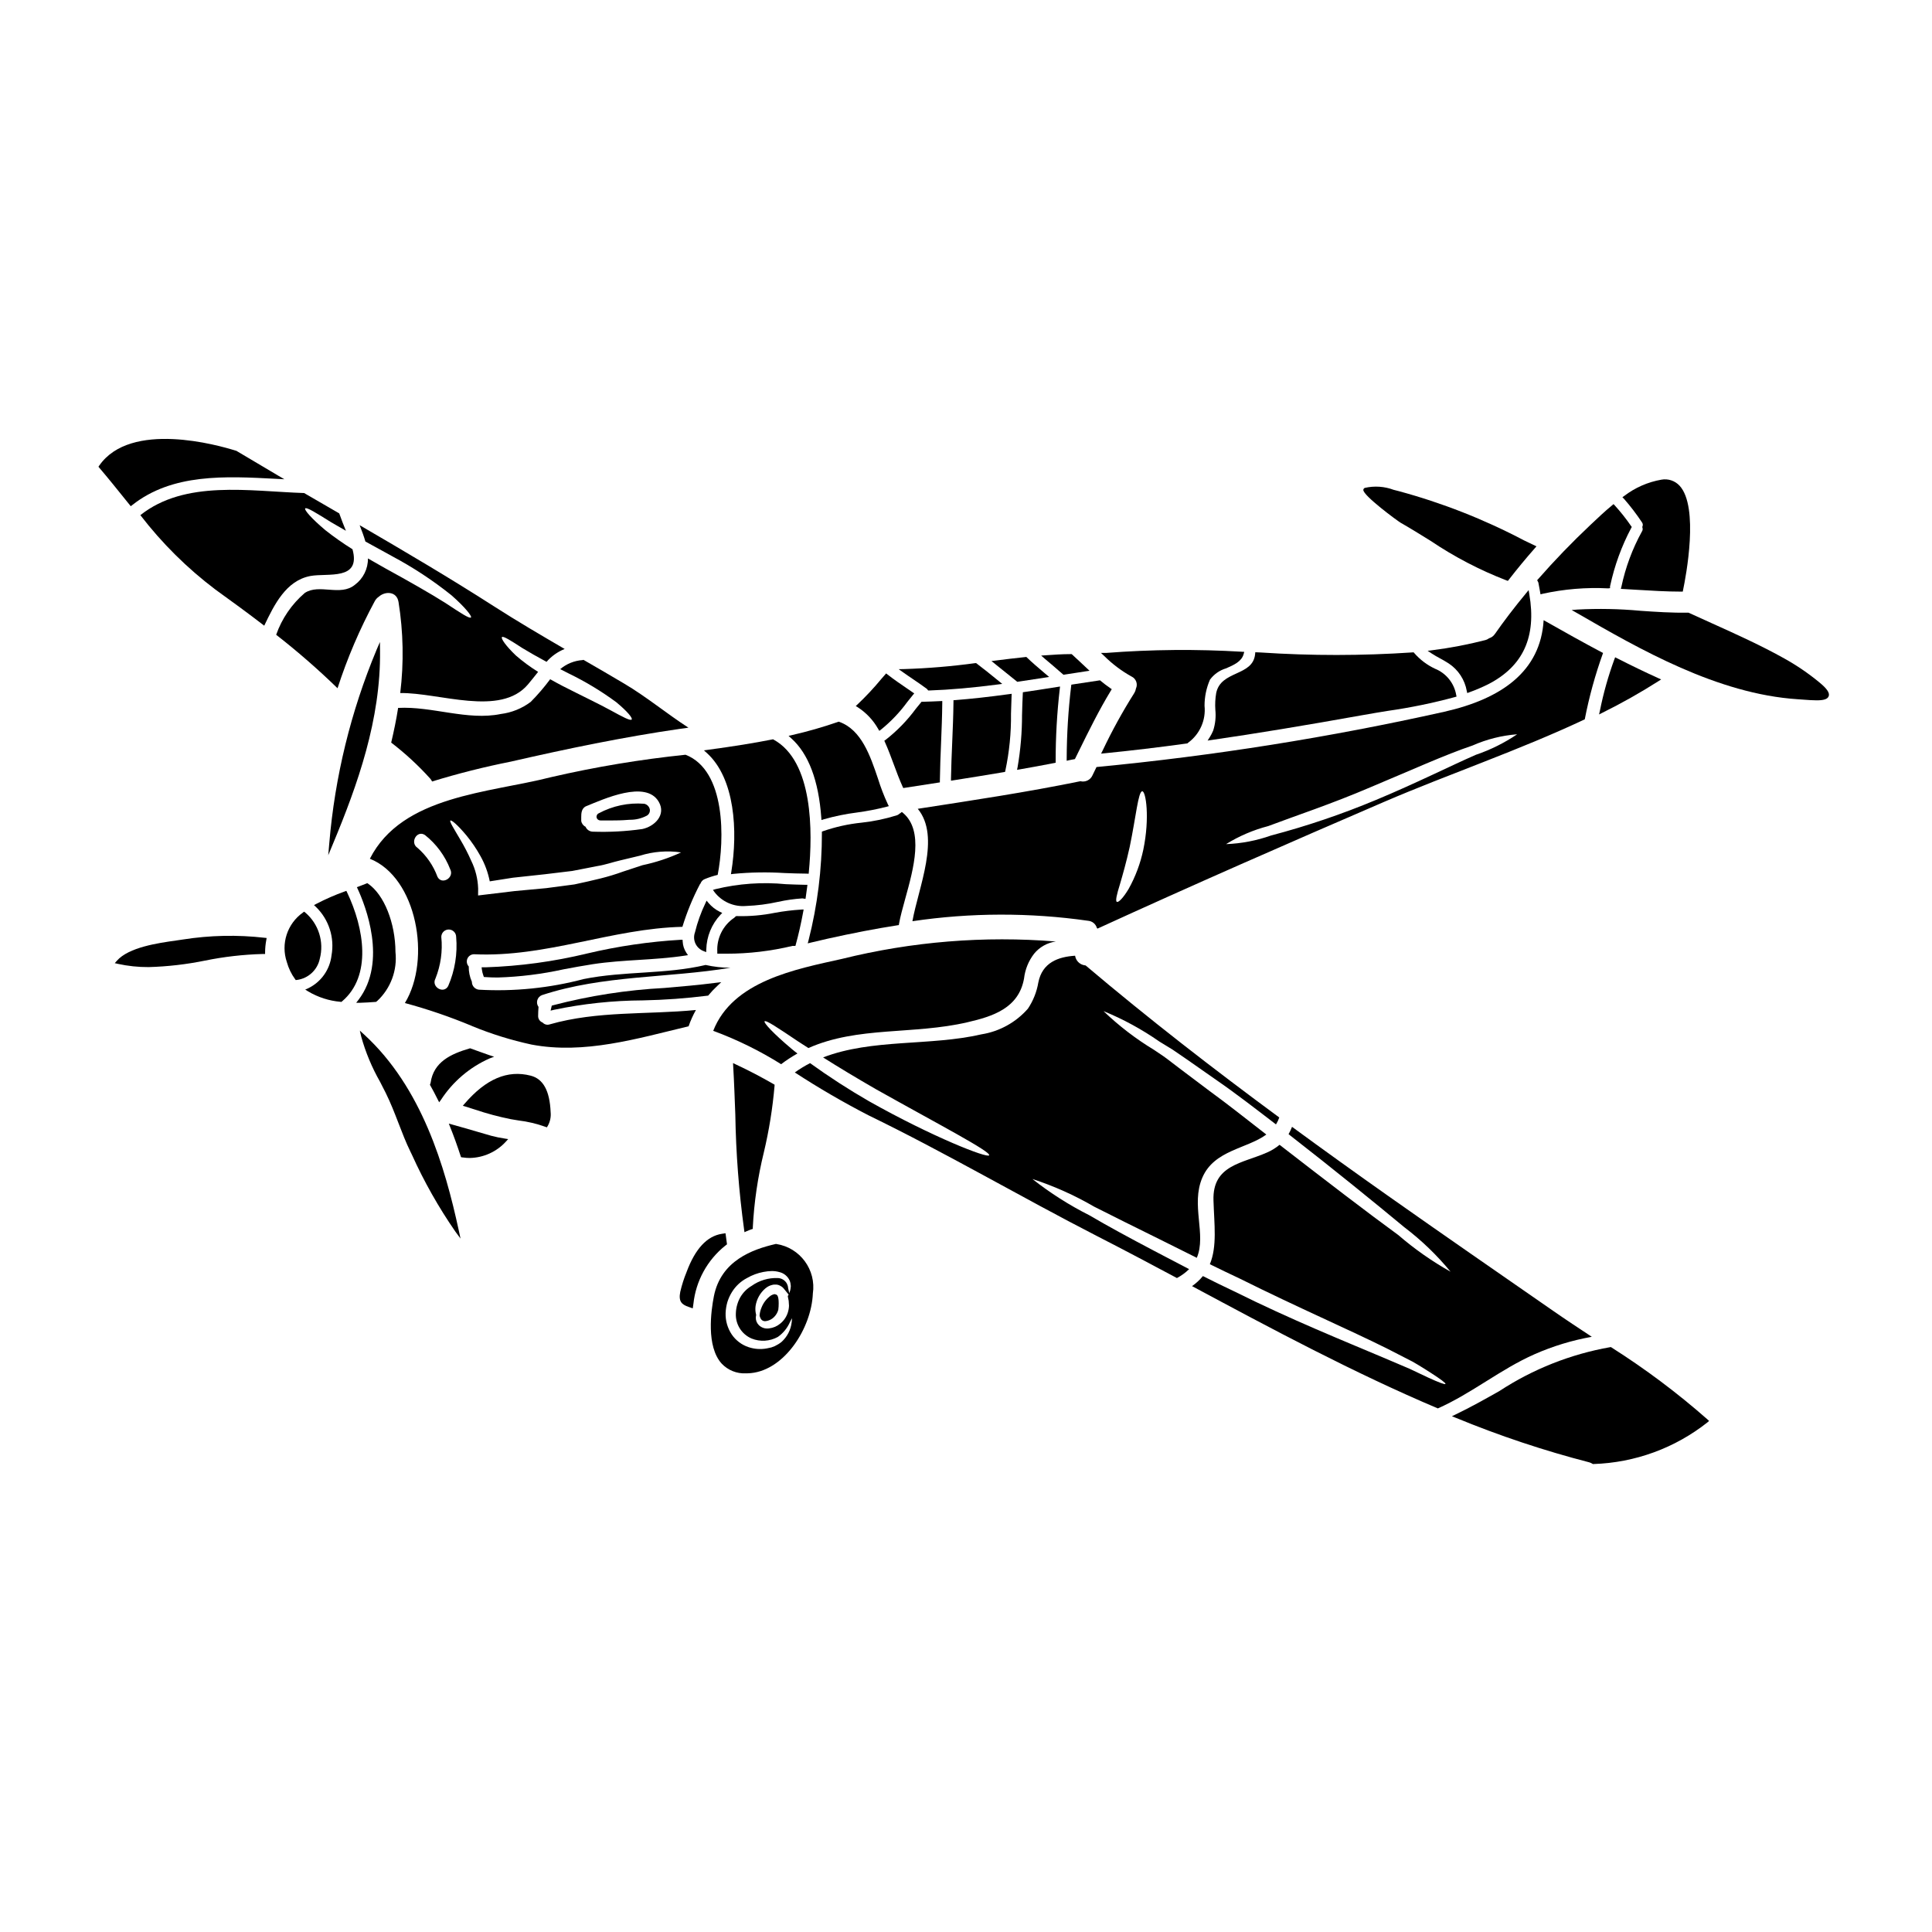 <?xml version="1.0" encoding="UTF-8"?>
<!-- Uploaded to: ICON Repo, www.svgrepo.com, Generator: ICON Repo Mixer Tools -->
<svg fill="#000000" width="800px" height="800px" version="1.1" viewBox="144 144 512 512" xmlns="http://www.w3.org/2000/svg">
 <g>
  <path d="m526.76 332.62c-30.391 6.793-61.176 11.688-92.176 14.652-0.348 0.723-0.695 1.445-1.047 2.164-0.531 1.25-1.895 1.926-3.215 1.594-14.281 2.926-28.695 5.086-43.105 7.312 6.137 7.426 0.176 20.859-1.418 29.789 15.441-2.289 31.129-2.324 46.578-0.113 1.082 0.094 1.996 0.84 2.297 1.883 0.051 0.07 0.109 0.137 0.172 0.191 25.191-11.527 50.555-22.645 75.996-33.605 17.055-7.336 35.789-13.668 53.137-21.859 1.16-5.977 2.781-11.852 4.844-17.578-5.281-2.797-10.5-5.723-15.742-8.695-0.812 13.52-11.078 20.816-26.32 24.266zm-79.77 36.555c-0.77 3.641-2.078 7.144-3.891 10.395-1.441 2.406-2.684 3.648-3.121 3.43s-0.023-1.969 0.789-4.562c0.742-2.535 1.746-6.051 2.621-10.023 1.66-7.969 2.25-14.695 3.32-14.715 0.957-0.051 2.047 6.957 0.281 15.477zm88.227-25.191c-6.812 2.973-15.988 7.602-26.578 12.012h-0.004c-9.031 3.777-18.312 6.922-27.777 9.414-3.844 1.363-7.871 2.137-11.945 2.293 3.469-2.144 7.238-3.758 11.184-4.785 6.965-2.641 16.746-5.848 27.125-10.305 10.438-4.367 19.895-8.66 27.031-11.051h-0.004c3.742-1.652 7.734-2.656 11.809-2.969-3.359 2.273-7.004 4.09-10.844 5.402z"/>
  <path d="m385.89 323.94c1.238 0.844 2.527 1.711 3.715 2.594h0.004c0.051 0.047 0.098 0.102 0.141 0.16l0.23 0.293h0.246c5.559-0.195 11.527-0.719 18.254-1.598l1.125-0.145-0.879-0.719c-2.277-1.871-4.16-3.356-5.902-4.688l-0.156-0.117-0.199 0.023v-0.008c-6.238 0.852-12.52 1.379-18.816 1.574l-1.496 0.031 1.219 0.863c0.824 0.594 1.668 1.164 2.516 1.734z"/>
  <path d="m422.71 320.12c0.988 0.84 1.969 1.68 2.949 2.547l0.172 0.152 0.223-0.035c0.949-0.141 1.898-0.293 2.844-0.438 0.945-0.145 1.887-0.297 2.836-0.438l1.004-0.148-1.969-1.848c-0.875-0.828-1.75-1.652-2.644-2.461l-0.145-0.105h-0.191c-2.309 0-4.582 0.16-6.691 0.309l-1.18 0.078 0.898 0.789c0.625 0.52 1.254 1.059 1.895 1.598z"/>
  <path d="m427.91 325.45-0.043 0.371c-0.762 6.359-1.156 12.758-1.184 19.164v0.629l0.609-0.145c0.277-0.066 0.547-0.113 0.816-0.16l0.523-0.098 0.234-0.051 0.992-2.016c2.641-5.367 5.371-10.914 8.531-16.113l0.238-0.395-0.395-0.266c-0.934-0.648-1.785-1.305-2.547-1.938l-0.168-0.141-0.215 0.031c-2.363 0.348-4.695 0.695-7.059 1.066z"/>
  <path d="m466.31 327.63c-0.258 1.48-0.336 2.992-0.23 4.492 0.188 1.848-0.004 3.715-0.574 5.484-0.25 0.605-0.555 1.188-0.898 1.742l-0.578 0.906 1.062-0.152c11.742-1.703 24.566-3.816 40.352-6.644 2.031-0.367 4.133-0.707 6.273-1.059 6.019-0.852 11.98-2.078 17.844-3.668l0.441-0.129-0.098-0.449c-0.543-3.129-2.668-5.75-5.613-6.934-2.106-0.988-3.984-2.406-5.508-4.16l-0.164-0.191-0.254 0.023h-0.004c-13.418 0.906-26.879 0.914-40.297 0.02l-1.398-0.059-0.043 0.461c-0.301 3.023-2.559 4.059-4.945 5.156-2.383 1.098-4.731 2.172-5.367 5.16z"/>
  <path d="m443.86 323.28c0.578 0.266 1.027 0.75 1.246 1.348 0.223 0.594 0.199 1.254-0.066 1.832l-0.023 0.102c-0.066 0.375-0.199 0.734-0.395 1.059-3.117 4.926-5.93 10.039-8.426 15.309l-0.395 0.789 0.879-0.086c7.047-0.699 14.395-1.574 21.832-2.602h0.113l0.281-0.227v-0.004c3.059-2.258 4.699-5.965 4.309-9.75-0.004-2.383 0.484-4.742 1.438-6.93 1.066-1.449 2.578-2.504 4.305-3.012 2.004-0.879 4.082-1.785 4.617-3.766l0.16-0.594-0.617-0.027v-0.004c-11.953-0.715-23.938-0.613-35.875 0.309h-1.48l0.902 0.848c2.141 2.121 4.559 3.941 7.195 5.406z"/>
  <path d="m515.13 282.5c2.695 1.539 5.371 3.203 7.965 4.812h0.004c6.309 4.254 13.074 7.781 20.176 10.516l0.336 0.109 0.215-0.277c2.281-2.941 4.613-5.758 6.926-8.383l0.43-0.488-3.394-1.629h0.004c-10.531-5.543-21.645-9.906-33.133-13.012-0.395-0.098-0.852-0.211-1.32-0.336-2.441-0.918-5.102-1.098-7.648-0.516-0.223 0.086-0.379 0.293-0.395 0.531-0.09 1.496 9.059 8.223 9.836 8.672z"/>
  <path d="m376.75 337.22 0.277 0.465 0.438-0.324h-0.004c2.652-2.141 5.012-4.625 7.019-7.379 0.484-0.605 0.969-1.215 1.457-1.812l0.34-0.414-1.902-1.305c-1.723-1.18-3.508-2.391-5.172-3.699l-0.367-0.289-1.375 1.574v0.008c-1.93 2.328-4 4.539-6.195 6.617l-0.48 0.438 0.551 0.344c2.246 1.457 4.102 3.441 5.414 5.777z"/>
  <path d="m231.26 367.5-0.273 3.148 1.215-2.93c6.621-15.871 12.715-33.062 12.512-51.273l-0.027-2.309-0.918 2.125h0.004c-6.812 16.324-11.031 33.609-12.512 51.238z"/>
  <path d="m294.8 322.52c4.387 2.129 8.566 4.66 12.492 7.551 2.949 2.426 4.434 4.258 4.106 4.609-0.352 0.395-2.363-0.676-5.547-2.426-3.184-1.746-7.711-3.887-12.758-6.465-1.133-0.59-2.227-1.18-3.293-1.789v0.004c-1.574 2.121-3.297 4.129-5.156 6.004-2.316 1.742-5.051 2.848-7.926 3.207-8.844 1.816-18.211-2.094-27.211-1.613-0.48 3.078-1.113 6.137-1.836 9.195h0.004c3.742 2.871 7.215 6.078 10.375 9.586 0.18 0.219 0.332 0.461 0.457 0.719 6.887-2.117 13.875-3.879 20.941-5.281 14.957-3.43 29.723-6.488 44.898-8.695 0.699-0.105 1.398-0.191 2.098-0.285-5.766-3.731-11.184-8.23-17.035-11.684-3.582-2.141-7.184-4.215-10.789-6.297v0.004c-0.07 0.023-0.141 0.047-0.215 0.062-2.188 0.145-4.269 0.984-5.945 2.402 0.77 0.379 1.531 0.773 2.34 1.191z"/>
  <path d="m337.81 375.02-0.105 0.648 0.652-0.082c4.512-0.434 9.055-0.508 13.578-0.219 1.906 0.07 3.871 0.145 5.738 0.152l0.633 0.027 0.043-0.445c1.027-10.629 1.18-29.328-9.332-35.094l-0.156-0.086-0.176 0.035c-4.926 0.973-10.195 1.824-17.09 2.754l-1.051 0.145 0.789 0.707c7.434 6.734 8.227 20.66 6.477 31.457z"/>
  <path d="m361.65 360.7 0.047 0.621 0.594-0.188 0.004-0.004c2.883-0.828 5.824-1.43 8.801-1.805 2.652-0.355 5.277-0.863 7.871-1.527l0.582-0.16-0.277-0.531h0.004c-1.016-2.184-1.879-4.434-2.594-6.731-2.047-6.062-4.363-12.934-10.234-15.066l-0.164-0.059-0.164 0.055v-0.004c-4.008 1.387-8.086 2.555-12.223 3.504l-0.918 0.211 0.695 0.629c4.602 4.113 7.266 11.195 7.977 21.055z"/>
  <path d="m338.26 425.73 0.047 0.824c0.246 4.234 0.395 8.602 0.559 12.82 0.164 10.215 0.945 20.414 2.336 30.535l0.098 0.637 0.586-0.27v0.004c0.418-0.191 0.848-0.359 1.285-0.504l0.332-0.109v-0.352h-0.004c0.344-6.719 1.324-13.387 2.926-19.918 1.379-5.805 2.328-11.699 2.84-17.645v-0.305l-0.266-0.152c-3.473-1.992-6.746-3.695-10.016-5.219z"/>
  <path d="m181.2 280.52c5.719 7.438 12.41 14.074 19.898 19.727 4.363 3.148 8.691 6.297 12.926 9.566 2.664-5.594 5.785-11.945 12.23-13.168 4.586-0.852 13.477 1.312 11.16-7.086l-0.004-0.004c-2.492-1.555-4.898-3.246-7.203-5.066-3.691-3.102-5.613-5.371-5.328-5.742 0.328-0.438 2.883 1.156 6.898 3.668 1.156 0.676 2.469 1.441 3.891 2.246-0.613-1.527-1.223-3.059-1.77-4.609-3.102-1.789-6.203-3.602-9.301-5.391-14.461-0.473-31.562-3.551-43.398 5.859z"/>
  <path d="m333.65 404.46c-4.504 0.582-9.109 0.977-13.559 1.359-9.992 0.523-19.906 2.066-29.586 4.602l-0.281 0.082-0.309 1.324 0.789-0.191v-0.004c7.797-1.641 15.738-2.484 23.703-2.519 5.703-0.117 11.398-0.531 17.059-1.242h0.188l0.121-0.148h0.004c0.703-0.848 1.461-1.652 2.269-2.402l1.094-1.039z"/>
  <path d="m341.75 384.09c2.836-0.105 5.66-0.469 8.43-1.086 2.129-0.469 4.289-0.777 6.465-0.922 0.055 0.004 0.113 0.012 0.168 0.027l0.652 0.105 0.074-0.488c0.129-0.883 0.262-1.801 0.371-2.699l0.062-0.543h-0.543c-1.691-0.023-3.418-0.094-5.148-0.164-6.262-0.613-12.582-0.168-18.695 1.32l-0.648 0.195 0.395 0.555v0.004c1.984 2.594 5.164 3.988 8.418 3.695z"/>
  <path d="m568.69 332.87c5.066-2.512 9.996-5.289 14.766-8.324l0.762-0.488-0.824-0.375c-3.309-1.496-6.867-3.211-10.879-5.25l-0.484-0.246-0.195 0.508v-0.004c-1.625 4.441-2.91 8.996-3.84 13.633l-0.227 1.012z"/>
  <path d="m355.42 419.93c0.875 0.57 1.816 1.18 2.816 1.816 13.078-5.809 27.801-3.496 42.148-6.836 6.691-1.551 13.602-3.711 15-11.613v-0.004c0.277-2.387 1.199-4.652 2.668-6.555 1.445-1.766 3.504-2.918 5.766-3.231-19.02-1.539-38.16 0.016-56.68 4.609-12.379 2.754-28.953 5.871-34.129 19.062 6.285 2.32 12.316 5.285 17.992 8.844 1.379-1.039 2.824-1.988 4.328-2.836-0.523-0.395-1.027-0.789-1.508-1.199-4.848-4.062-7.477-6.941-7.207-7.316 0.332-0.441 3.609 1.766 8.805 5.258z"/>
  <path d="m331.25 382.68-0.32 0.703c-1.188 2.465-2.109 5.043-2.754 7.695-0.355 0.969-0.312 2.039 0.125 2.977 0.438 0.934 1.227 1.656 2.195 2.008l0.645 0.262 0.031-0.695v-0.004c0.082-3.422 1.414-6.695 3.75-9.199l0.477-0.488-0.613-0.297-0.004 0.004c-1.16-0.574-2.191-1.375-3.027-2.363z"/>
  <path d="m423.76 346.13v-0.395 0.004c-0.008-6.402 0.355-12.797 1.086-19.156l0.078-0.645-2.152 0.336c-2.438 0.395-4.859 0.758-7.305 1.117l-0.395 0.059-0.023 0.395c-0.094 1.836-0.145 3.676-0.195 5.512l-0.004-0.004c0.008 4.676-0.387 9.348-1.18 13.961l-0.145 0.703 0.707-0.121c2.852-0.492 5.922-1.059 9.137-1.684z"/>
  <path d="m335.27 396.74h1.246c5.894 0.004 11.773-0.691 17.508-2.066 0.086-0.008 0.176-0.008 0.266 0h0.504l0.098-0.363c0.699-2.519 1.383-5.512 1.969-8.688l0.109-0.605-0.613 0.023v0.004c-2.344 0.145-4.676 0.43-6.984 0.852-3.316 0.672-6.695 0.969-10.078 0.875l-0.289 0.035-0.16 0.168c-0.07 0.082-0.148 0.152-0.234 0.215-3.004 2.004-4.723 5.445-4.519 9.051v0.496h0.496z"/>
  <path d="m538.43 325.31c9.246-4.766 12.797-12.57 10.852-23.863l-0.18-1.059-0.684 0.828c-3.129 3.785-5.832 7.324-8.266 10.816l-0.004-0.004c-0.355 0.523-0.871 0.91-1.473 1.102l-0.141 0.07v0.004c-0.273 0.199-0.578 0.344-0.906 0.426-4.602 1.184-9.27 2.074-13.98 2.676l-1.305 0.172 1.098 0.723c0.688 0.457 1.402 0.848 2.156 1.258 0.754 0.414 1.574 0.863 2.363 1.387 2.512 1.676 4.227 4.305 4.75 7.277l0.125 0.547 0.523-0.191v-0.004c1.73-0.621 3.422-1.344 5.07-2.164z"/>
  <path d="m410.35 348.56 0.074-0.312c1.055-4.957 1.559-10.02 1.5-15.094 0.043-1.574 0.082-3.148 0.152-4.699l0.027-0.59-0.582 0.078c-5.555 0.758-10.129 1.262-14.391 1.594l-0.449 0.031v0.453c-0.035 3.574-0.188 7.211-0.336 10.727-0.133 3.148-0.27 6.363-0.324 9.562v0.582l0.578-0.09c4.992-0.789 9.391-1.492 13.441-2.184z"/>
  <path d="m358.06 394 0.789-0.191c1.457-0.352 2.922-0.695 4.379-1.023 6.793-1.516 12.887-2.684 18.621-3.578l0.348-0.051 0.059-0.352c0.332-1.902 0.973-4.207 1.645-6.648 2.223-8.023 4.988-18.004-0.586-22.723l-0.32-0.254-0.316 0.25h0.004c-0.078 0.07-0.164 0.129-0.254 0.176l-0.105 0.074-0.004 0.004c-0.168 0.156-0.363 0.277-0.582 0.359-3.051 0.965-6.195 1.625-9.379 1.969-3.488 0.352-6.922 1.113-10.234 2.258l-0.316 0.125v0.344h0.004c0.02 9.605-1.172 19.172-3.543 28.477z"/>
  <path d="m383.38 352.84 9.695-1.5v-0.418c0.043-3.332 0.18-6.723 0.316-9.996 0.137-3.481 0.289-7.086 0.32-10.629v-0.523l-0.523 0.027c-1.574 0.086-3.148 0.133-4.75 0.176h-0.219l-0.141 0.172c-0.465 0.562-0.926 1.129-1.387 1.695l-0.004 0.008c-2.277 3.09-4.969 5.856-8 8.219l-0.332 0.23 0.164 0.371c0.867 1.922 1.629 3.977 2.363 5.961 0.73 1.984 1.484 3.981 2.328 5.856z"/>
  <path d="m413.42 324.55 0.168 0.137 0.211-0.031c2.402-0.352 4.785-0.719 7.168-1.09l1.062-0.164-1.301-1.102c-1.531-1.297-3.113-2.637-4.586-4.055l-0.164-0.156-0.234 0.035c-2.621 0.266-5.277 0.598-7.848 0.922l-1.148 0.141 2.703 2.176c1.324 1.047 2.648 2.106 3.969 3.188z"/>
  <path d="m551.68 298.38c0.133 0.617 0.238 1.223 0.34 1.82l0.23 1.301 0.512-0.125v-0.004c5.715-1.266 11.578-1.75 17.422-1.449l0.492-0.055v-0.508l0.051-0.184v-0.004c1.145-5.309 3.012-10.434 5.551-15.234l0.16-0.277-0.184-0.262v0.004c-1.316-1.922-2.762-3.746-4.332-5.469l-0.316-0.34-0.355 0.297c-2.004 1.648-3.879 3.426-5.531 4.992l-0.262 0.246c-4.883 4.598-9.551 9.445-13.875 14.383l-0.219 0.242 0.203 0.395h0.008c0.043 0.074 0.078 0.152 0.105 0.23z"/>
  <path d="m336.21 474.11 0.453-0.352-0.395-2.934-0.988 0.152c-3.914 0.621-7.019 3.938-9.309 10.066v0.008c-0.711 1.723-1.281 3.504-1.699 5.324-0.5 2.535 0.395 3.344 2.195 3.961l1.121 0.395 0.168-1.18 0.004-0.004c0.641-6.07 3.684-11.629 8.449-15.438z"/>
  <path d="m579.11 282.39c0.254 0.309 0.316 0.727 0.172 1.098l-0.074 0.172 0.062 0.176v0.004c0.113 0.363 0.047 0.758-0.176 1.07-2.508 4.562-4.328 9.469-5.402 14.562l-0.152 0.582 0.602 0.035c1.199 0.062 2.402 0.137 3.602 0.211 3.863 0.234 7.871 0.484 11.809 0.484h0.395l0.078-0.395c0.762-3.633 4.281-22.043-0.922-27.672v0.004c-1.219-1.316-3.027-1.926-4.797-1.609-3.598 0.625-6.992 2.109-9.895 4.332l-0.461 0.324 0.395 0.395v-0.004c1.723 1.969 3.316 4.051 4.766 6.231z"/>
  <path d="m349.78 487.11c-0.121-0.055-0.254-0.094-0.391-0.109l-0.145-0.059-0.16 0.062h-0.004c-0.195 0.039-0.383 0.109-0.555 0.207l-0.227 0.113v0.004c-1.113 0.785-1.973 1.879-2.473 3.148-0.293 0.672-0.469 1.387-0.523 2.117v0.09l0.027 0.086c0.078 0.273 0.309 1.078 0.934 1.266v0.004c0.152 0.066 0.32 0.098 0.488 0.09 0.938-0.074 1.816-0.496 2.461-1.18 0.5-0.516 0.855-1.145 1.043-1.836 0.074-0.562 0.109-1.129 0.105-1.695 0.008-1.93-0.406-2.195-0.582-2.309z"/>
  <path d="m328.43 411.66c-12.988 1.262-26.117 0.191-38.781 3.816v0.004c-0.664 0.211-1.391 0.016-1.859-0.5-0.734-0.273-1.211-0.988-1.18-1.773 0-0.789 0.043-1.574 0.105-2.363v0.004c-0.387-0.523-0.504-1.199-0.316-1.82 0.191-0.621 0.664-1.113 1.277-1.328 16.184-5.305 33.258-4.481 49.902-7.231-2.211-0.012-4.418-0.258-6.574-0.742-10.703 2.512-21.574 1.574-32.32 3.731-9.051 2.394-18.426 3.348-27.777 2.82-1.074-0.121-1.875-1.039-1.855-2.117-0.012-0.012-0.02-0.027-0.023-0.043-0.555-1.258-0.832-2.621-0.805-3.996-0.523-0.562-0.664-1.383-0.355-2.086 0.309-0.703 1.008-1.156 1.773-1.148 19.129 0.875 36.492-6.832 55.203-7.269 1.188-3.879 2.731-7.637 4.609-11.227 0.051-0.098 0.117-0.184 0.195-0.262 0.191-0.547 0.617-0.98 1.16-1.18 1.098-0.449 2.231-0.816 3.383-1.094 1.816-9.301 2.227-27.668-8.516-31.84-11.992 1.242-23.895 3.227-35.637 5.941-16.445 4.215-39.461 4.805-48.02 21.621 12.469 4.957 16.336 26.688 9.281 38.238 6.074 1.637 12.035 3.68 17.84 6.109 0 0.016 0.012 0.023 0.023 0.023 5.074 2.082 10.32 3.711 15.68 4.871 14 2.664 28.039-1.594 41.648-4.844h-0.004c0.516-1.496 1.168-2.938 1.941-4.316zm-30.398-51.102c0-0.984 0.043-2.406 1.355-2.93 4.5-1.812 15.793-7.055 19.195-1.133 2.012 3.473-1.133 6.531-4.363 7.207-4.324 0.617-8.695 0.848-13.062 0.699-0.867 0.004-1.648-0.512-1.988-1.312-0.613-0.293-1.043-0.875-1.137-1.551zm-43.391 8.125c-2.098-1.398-0.129-4.805 1.988-3.387 3.004 2.379 5.312 5.516 6.691 9.086 1.137 2.246-2.269 4.234-3.387 1.969-1.09-2.961-2.91-5.598-5.293-7.668zm8.145 36.605c-1.18 2.25-4.586 0.266-3.383-1.969 1.398-3.496 1.93-7.277 1.547-11.02 0-1.09 0.883-1.969 1.969-1.969 1.09 0 1.969 0.879 1.969 1.969 0.387 4.434-0.336 8.895-2.102 12.98zm0.57-43.828c0.285-0.215 1.898 1.113 4.258 3.938 1.41 1.719 2.66 3.562 3.734 5.508 1.16 2.078 1.984 4.328 2.445 6.66 1.969-0.309 3.996-0.633 6.113-0.961 2.731-0.309 5.547-0.613 8.473-0.918 2.488-0.309 4.914-0.59 7.273-0.875 2.312-0.418 4.496-0.898 6.617-1.289 2.117-0.328 4.106-1.047 6.004-1.484 1.898-0.438 3.715-0.895 5.352-1.285 3.516-1.094 7.234-1.387 10.875-0.855-3.273 1.512-6.703 2.644-10.23 3.387-1.574 0.504-3.297 1.07-5.117 1.684-1.977 0.719-3.988 1.332-6.027 1.836-2.203 0.523-4.5 1.09-6.898 1.574-2.406 0.309-4.914 0.633-7.445 0.984-2.93 0.262-5.766 0.543-8.473 0.789-2.664 0.328-5.238 0.633-7.644 0.918l-1.969 0.238 0.02-1.879h-0.004c-0.09-2.543-0.715-5.035-1.832-7.316-0.848-1.922-1.809-3.785-2.883-5.59-1.785-3.039-2.945-4.852-2.641-5.07z"/>
  <path d="m324.89 393.05h-0.473c-8.355 0.488-16.652 1.703-24.797 3.633-8.828 2.137-17.852 3.367-26.934 3.664h-1.051l0.066 0.559c0.074 0.586 0.219 1.156 0.426 1.707l0.109 0.297 0.316 0.023c1.113 0.082 2.227 0.117 3.332 0.117 5.879-0.176 11.727-0.902 17.469-2.168 2.543-0.477 5.168-0.969 7.781-1.367 4.055-0.617 8.184-0.879 12.18-1.129s8.172-0.516 12.242-1.141l0.762-0.117-0.434-0.641c-0.582-0.887-0.914-1.914-0.965-2.973z"/>
  <path d="m571.06 501.09-0.152-0.102-0.18 0.023h-0.004c-10.484 1.848-20.488 5.809-29.395 11.645-3.707 2.09-7.543 4.254-11.547 6.176l-1.004 0.484 1.027 0.418v-0.004c11.508 4.75 23.332 8.695 35.383 11.809 0.281 0.078 0.547 0.199 0.789 0.355l0.137 0.09h0.164c11.004-0.348 21.602-4.223 30.234-11.055l0.414-0.363-0.395-0.375c-7.977-7.023-16.496-13.41-25.473-19.102z"/>
  <path d="m626.15 324.84c-2.875-2.375-5.961-4.481-9.219-6.297-6.211-3.481-12.832-6.469-19.234-9.355-2.051-0.922-4.094-1.848-6.129-2.781l-0.102-0.047h-0.113c-4.231 0.078-8.543-0.211-12.711-0.5l-0.004-0.004c-5.504-0.504-11.039-0.613-16.562-0.32l-1.574 0.121 1.383 0.789c16.594 9.574 37.246 21.48 58.562 22.863l1.328 0.094c1.41 0.109 2.629 0.191 3.633 0.191 1.773 0 2.883-0.254 3.207-1.074 0.34-0.867-0.418-2.008-2.465-3.68z"/>
  <path d="m349.74 473.67-0.098-0.02-0.098 0.023c-6.129 1.418-14.492 4.394-16.359 13.855-0.754 3.84-2.078 13.266 2.059 17.836 1.66 1.762 4.012 2.707 6.43 2.586 0.434 0 0.887-0.023 1.352-0.066 8.895-0.883 15.988-11.848 16.387-21.062h-0.004c0.945-6.297-3.375-12.172-9.668-13.152zm3.269 15.066 0.082 1.25 0.004 0.004c-0.016 0.668-0.137 1.332-0.352 1.969-0.379 1.113-1.066 2.094-1.988 2.824-0.82 0.688-1.828 1.121-2.891 1.246-1.016 0.18-2.051-0.148-2.781-0.875-0.547-0.555-0.832-1.312-0.785-2.09l0.035-0.242v-0.004c0.023-0.105 0.039-0.215 0.047-0.32v-0.082l-0.023-0.082v-0.004c-0.184-0.727-0.223-1.484-0.121-2.227 0.285-1.828 1.215-3.496 2.629-4.695l0.133-0.094c0.469-0.383 1.02-0.652 1.609-0.789 0.227-0.074 0.465-0.105 0.707-0.098 0.141-0.008 0.285-0.008 0.43 0 0.414 0.035 0.809 0.172 1.16 0.395 0.336 0.18 0.633 0.434 0.863 0.742l1.23 1.512h0.004c-0.043 0.082-0.086 0.156-0.137 0.234l-0.098 0.18zm0.395-2.754c-0.066 0.238-0.145 0.473-0.234 0.703l-0.273-1.18c-0.023-0.113-0.047-0.227-0.062-0.344l-0.039-0.238-0.027-0.164c-0.047-0.09-0.086-0.18-0.113-0.277-0.062-0.219-0.168-0.426-0.309-0.605-0.504-0.703-1.301-1.137-2.168-1.18-2.5-0.105-4.965 0.625-7.004 2.082-1.199 0.703-2.203 1.699-2.918 2.891-0.352 0.598-0.633 1.234-0.832 1.898l-0.07 0.227c-0.207 0.73-0.324 1.484-0.344 2.242-0.152 2.887 1.52 5.559 4.184 6.691 2.258 0.906 4.809 0.75 6.941-0.426 1.41-0.992 2.523-2.356 3.211-3.938l0.105-0.207c0.145-0.289 0.297-0.574 0.426-0.816 0.004 0.379-0.027 0.758-0.082 1.137-0.242 1.98-1.195 3.805-2.676 5.141-0.547 0.441-1.145 0.812-1.777 1.109-0.316 0.109-0.598 0.223-0.938 0.359l-1.18 0.254h-0.004c-1.617 0.305-3.289 0.188-4.852-0.336-1.805-0.598-3.363-1.773-4.438-3.344-1.125-1.68-1.699-3.668-1.637-5.688 0.039-1 0.199-1.988 0.477-2.945 0.289-0.91 0.684-1.781 1.184-2.594 0.969-1.578 2.344-2.867 3.984-3.727 1.355-0.789 2.836-1.34 4.375-1.629 0.738-0.148 1.492-0.23 2.246-0.238 0.664-0.004 1.328 0.086 1.969 0.27 1.246 0.289 2.277 1.16 2.777 2.336 0.137 0.355 0.215 0.73 0.234 1.109 0.004 0.094 0.016 0.184 0.035 0.273-0.027 0.383-0.078 0.762-0.16 1.137z"/>
  <path d="m432.73 466.08c-5.356-2.695-10.426-5.922-15.133-9.633 5.703 1.859 11.191 4.32 16.375 7.336 4.938 2.512 10.832 5.414 17.383 8.66 3.125 1.551 6.422 3.211 9.809 4.891 2.617-6.137-1.66-14.02 1.484-21.289s11.75-7.582 16.945-11.379c-5.305-4.129-10.352-8.125-15.09-11.574-2.731-2.074-5.32-4.027-7.773-5.852-1.199-0.938-2.383-1.836-3.516-2.684-1.133-0.852-2.293-1.574-3.363-2.312v-0.004c-4.836-2.922-9.332-6.371-13.41-10.285 5.227 2.137 10.199 4.848 14.828 8.078 1.113 0.676 2.293 1.398 3.496 2.137 1.18 0.812 2.402 1.637 3.668 2.512 2.512 1.77 5.219 3.668 8.059 5.637 5.004 3.449 10.199 7.477 15.656 11.66 0.359-0.574 0.652-1.191 0.871-1.836-17.512-12.906-34.699-26.227-51.316-40.289-0.168-0.016-0.34-0.047-0.504-0.086-1.203-0.281-2.109-1.27-2.289-2.492-4.434 0.285-8.691 1.77-9.742 7.086-0.418 2.484-1.359 4.848-2.758 6.945-3.184 3.633-7.539 6.039-12.309 6.801-13.605 3.148-28.98 1.113-41.973 6.117 4.106 2.598 8.887 5.481 14.043 8.449 16.617 9.324 30.441 16.508 29.961 17.492-0.395 0.852-14.957-4.824-31.797-14.305-5.391-3.102-10.617-6.481-15.66-10.121-1.406 0.727-2.758 1.551-4.043 2.469 6.297 4.106 12.801 7.887 19.48 11.336 20.594 10 40.379 21.648 60.754 32.102 6.992 3.578 14 7.293 21.031 11.047l-0.004 0.004c1.188-0.629 2.277-1.422 3.234-2.363-3.234-1.68-6.379-3.32-9.348-4.891-6.484-3.414-12.293-6.562-17.051-9.363z"/>
  <path d="m565.85 498.27c-3.473-2.293-6.922-4.566-10.309-6.922-14.562-10.113-29.125-20.156-43.609-30.379-8.562-6.035-17.07-12.148-25.527-18.344h-0.004c-0.258 0.672-0.562 1.32-0.918 1.945 12.145 9.445 22.93 18.234 30.727 24.699h0.004c4.508 3.426 8.602 7.371 12.199 11.746-4.922-2.758-9.551-6.008-13.824-9.695-8.211-5.984-19.285-14.477-31.488-23.934v-0.004c-1 0.828-2.109 1.512-3.297 2.031-6.512 2.906-14.523 3.277-14.219 12.715 0.195 6.375 1.004 12.164-0.961 16.902 2.617 1.285 5.281 2.578 8.035 3.863 15.113 7.535 29.023 13.539 39.027 18.539 2.449 1.246 4.672 2.406 6.641 3.41 1.922 1.09 3.543 2.141 4.844 2.969 2.644 1.703 4.019 2.731 3.891 2.949-0.129 0.215-1.766-0.395-4.562-1.68-1.402-0.652-3.082-1.465-5.047-2.383-2.031-0.852-4.328-1.836-6.879-2.926-10.09-4.281-24.402-10.023-39.527-17.559-2.836-1.332-5.59-2.684-8.266-4.039-0.832 1.016-1.801 1.914-2.879 2.664 21.289 11.414 42.902 22.996 65.141 32.406 9.02-3.996 16.66-10.414 25.66-14.371h-0.004c4.852-2.133 9.938-3.68 15.152-4.606z"/>
  <path d="m228.75 398.07c1.18-4.484-0.324-9.246-3.859-12.242l-0.305-0.23-0.305 0.238c-4.168 2.945-5.906 8.281-4.269 13.117 0.453 1.637 1.195 3.176 2.195 4.547l0.168 0.23 0.285-0.035v0.004c3.027-0.383 5.473-2.644 6.09-5.629z"/>
  <path d="m243.5 409.52h0.145l0.352-0.281v0.004c3.543-3.32 5.324-8.109 4.809-12.941-0.035-7.738-3.016-15.191-7.246-18.105l-0.219-0.152-0.246 0.098c-0.582 0.238-1.223 0.484-1.867 0.727l-0.648 0.238 0.223 0.484c2 4.328 7.93 19.211 0.207 29.367l-0.613 0.789h1.012c1.348-0.051 2.727-0.113 4.094-0.227z"/>
  <path d="m192.46 392.98c-0.516 0.082-1.121 0.168-1.781 0.262-4.699 0.66-12.562 1.766-15.719 5.383l-0.543 0.625 0.809 0.176-0.004 0.004c2.68 0.586 5.422 0.875 8.168 0.859 5.019-0.141 10.012-0.715 14.93-1.719 5.012-1.023 10.098-1.605 15.211-1.75h0.723v-0.492 0.004c0.008-1.086 0.117-2.168 0.32-3.234l0.09-0.52-0.523-0.055c-7.215-0.828-14.508-0.676-21.68 0.457z"/>
  <path d="m178.65 278.15 0.395-0.301c10.629-8.418 24.633-7.672 38.18-6.953l2.141 0.113-1.742-1.023c-3.644-2.141-7.266-4.301-11.02-6.535h-0.004c-0.062-0.02-0.129-0.031-0.195-0.039-4.562-1.438-27.773-8.016-36.098 3.965l-0.215 0.312 0.242 0.293c2.434 2.852 4.75 5.742 7.004 8.543z"/>
  <path d="m260.38 436.11 0.477-0.633v-0.004c3.129-4.809 7.578-8.613 12.816-10.949l1.277-0.48-1.301-0.426c-1.105-0.395-2.207-0.789-3.312-1.18l-1.742-0.633-0.152 0.043c-4.91 1.441-9.555 3.543-10.328 9.117h-0.004c-0.012 0.066-0.035 0.133-0.062 0.195l-0.109 0.332 0.113 0.191c0.598 1.047 1.223 2.231 1.969 3.731z"/>
  <path d="m243.34 303.27c0.254-0.453 0.613-0.844 1.047-1.137 1.703-1.527 4.762-1.441 5.219 1.379h0.004c1.281 7.988 1.438 16.117 0.457 24.152 10.328-0.152 26.531 6.375 33.852-2.289 1.004-1.18 1.855-2.293 2.684-3.32v-0.004c-2.066-1.281-4.031-2.727-5.867-4.32-2.727-2.602-4.019-4.523-3.711-4.891 0.309-0.371 2.312 0.895 5.371 2.883 1.746 1.07 3.938 2.312 6.441 3.668 1.312-1.5 2.957-2.668 4.805-3.406-6.297-3.668-12.594-7.359-18.715-11.293-11.703-7.512-23.648-14.543-35.617-21.512 0.566 1.445 1.113 2.906 1.527 4.328 2.207 1.223 4.566 2.512 7.035 3.863l-0.004 0.004c5.559 2.953 10.832 6.418 15.746 10.352 3.668 3.211 5.512 5.594 5.199 5.902-0.395 0.395-2.844-1.242-6.75-3.82-3.973-2.512-9.609-5.723-15.984-9.215-1.574-0.875-3.102-1.746-4.566-2.602v0.004c0.027 2.75-1.266 5.348-3.473 6.988-3.84 3.148-9.445-0.395-13.277 2.16-3.453 2.961-6.066 6.781-7.574 11.074 5.672 4.426 11.102 9.156 16.262 14.172 2.586-7.992 5.898-15.73 9.891-23.121z"/>
  <path d="m235.98 380.48-0.195-0.395-0.422 0.156c-2.59 0.926-5.113 2.031-7.555 3.305l-0.598 0.312 0.504 0.469c3.434 3.324 4.988 8.133 4.148 12.836-0.426 3.762-2.734 7.047-6.133 8.715l-0.84 0.371 0.789 0.492c2.621 1.555 5.559 2.496 8.594 2.754l0.207 0.023 0.16-0.137c7.953-6.711 5.906-19.332 1.34-28.902z"/>
  <path d="m284.63 429.06c-6.129-1.574-11.832 0.852-17.484 7.406l-0.492 0.574 0.723 0.215c0.828 0.25 1.652 0.512 2.481 0.789h0.004c3.102 1.047 6.266 1.895 9.477 2.543 0.691 0.121 1.383 0.23 2.066 0.344 2.43 0.289 4.816 0.855 7.117 1.68l0.395 0.148 0.219-0.34v0.004c0.645-1.121 0.918-2.414 0.789-3.695-0.242-5.668-1.965-8.816-5.293-9.668z"/>
  <path d="m240.54 418.2-1.18-1.074 0.359 1.547h-0.004c1.168 4.203 2.852 8.242 5.012 12.031 0.512 0.992 1.027 1.992 1.527 2.996 1.273 2.574 2.328 5.297 3.344 7.93 0.977 2.523 1.969 5.137 3.203 7.641l0.363 0.75c3.219 7.125 7.074 13.945 11.52 20.375l1.359 1.836-0.48-2.227c-3.625-16.742-9.738-37.773-25.023-51.805z"/>
  <path d="m303.07 361.43h2.828c1.449 0 2.922-0.023 4.387-0.145l0.539-0.035c1.613 0.031 3.207-0.352 4.629-1.113 0.57-0.348 0.871-1.012 0.75-1.672-0.16-0.742-0.75-1.316-1.492-1.465-4.168-0.324-8.336 0.551-12.02 2.523-0.438 0.184-0.684 0.648-0.586 1.109 0.098 0.465 0.508 0.793 0.98 0.785z"/>
  <path d="m274.18 444.99-3.41-0.988c-2.285-0.664-4.574-1.336-6.875-1.969l-0.953-0.262 0.363 0.918c0.961 2.387 1.867 4.902 2.781 7.699l0.09 0.273 0.277 0.055c0.109 0.023 0.219 0.035 0.332 0.031 0.562 0.086 1.129 0.129 1.699 0.129 3.648-0.07 7.109-1.633 9.574-4.328l0.617-0.676-0.906-0.141v-0.004c-1.211-0.176-2.41-0.426-3.59-0.738z"/>
 </g>
</svg>